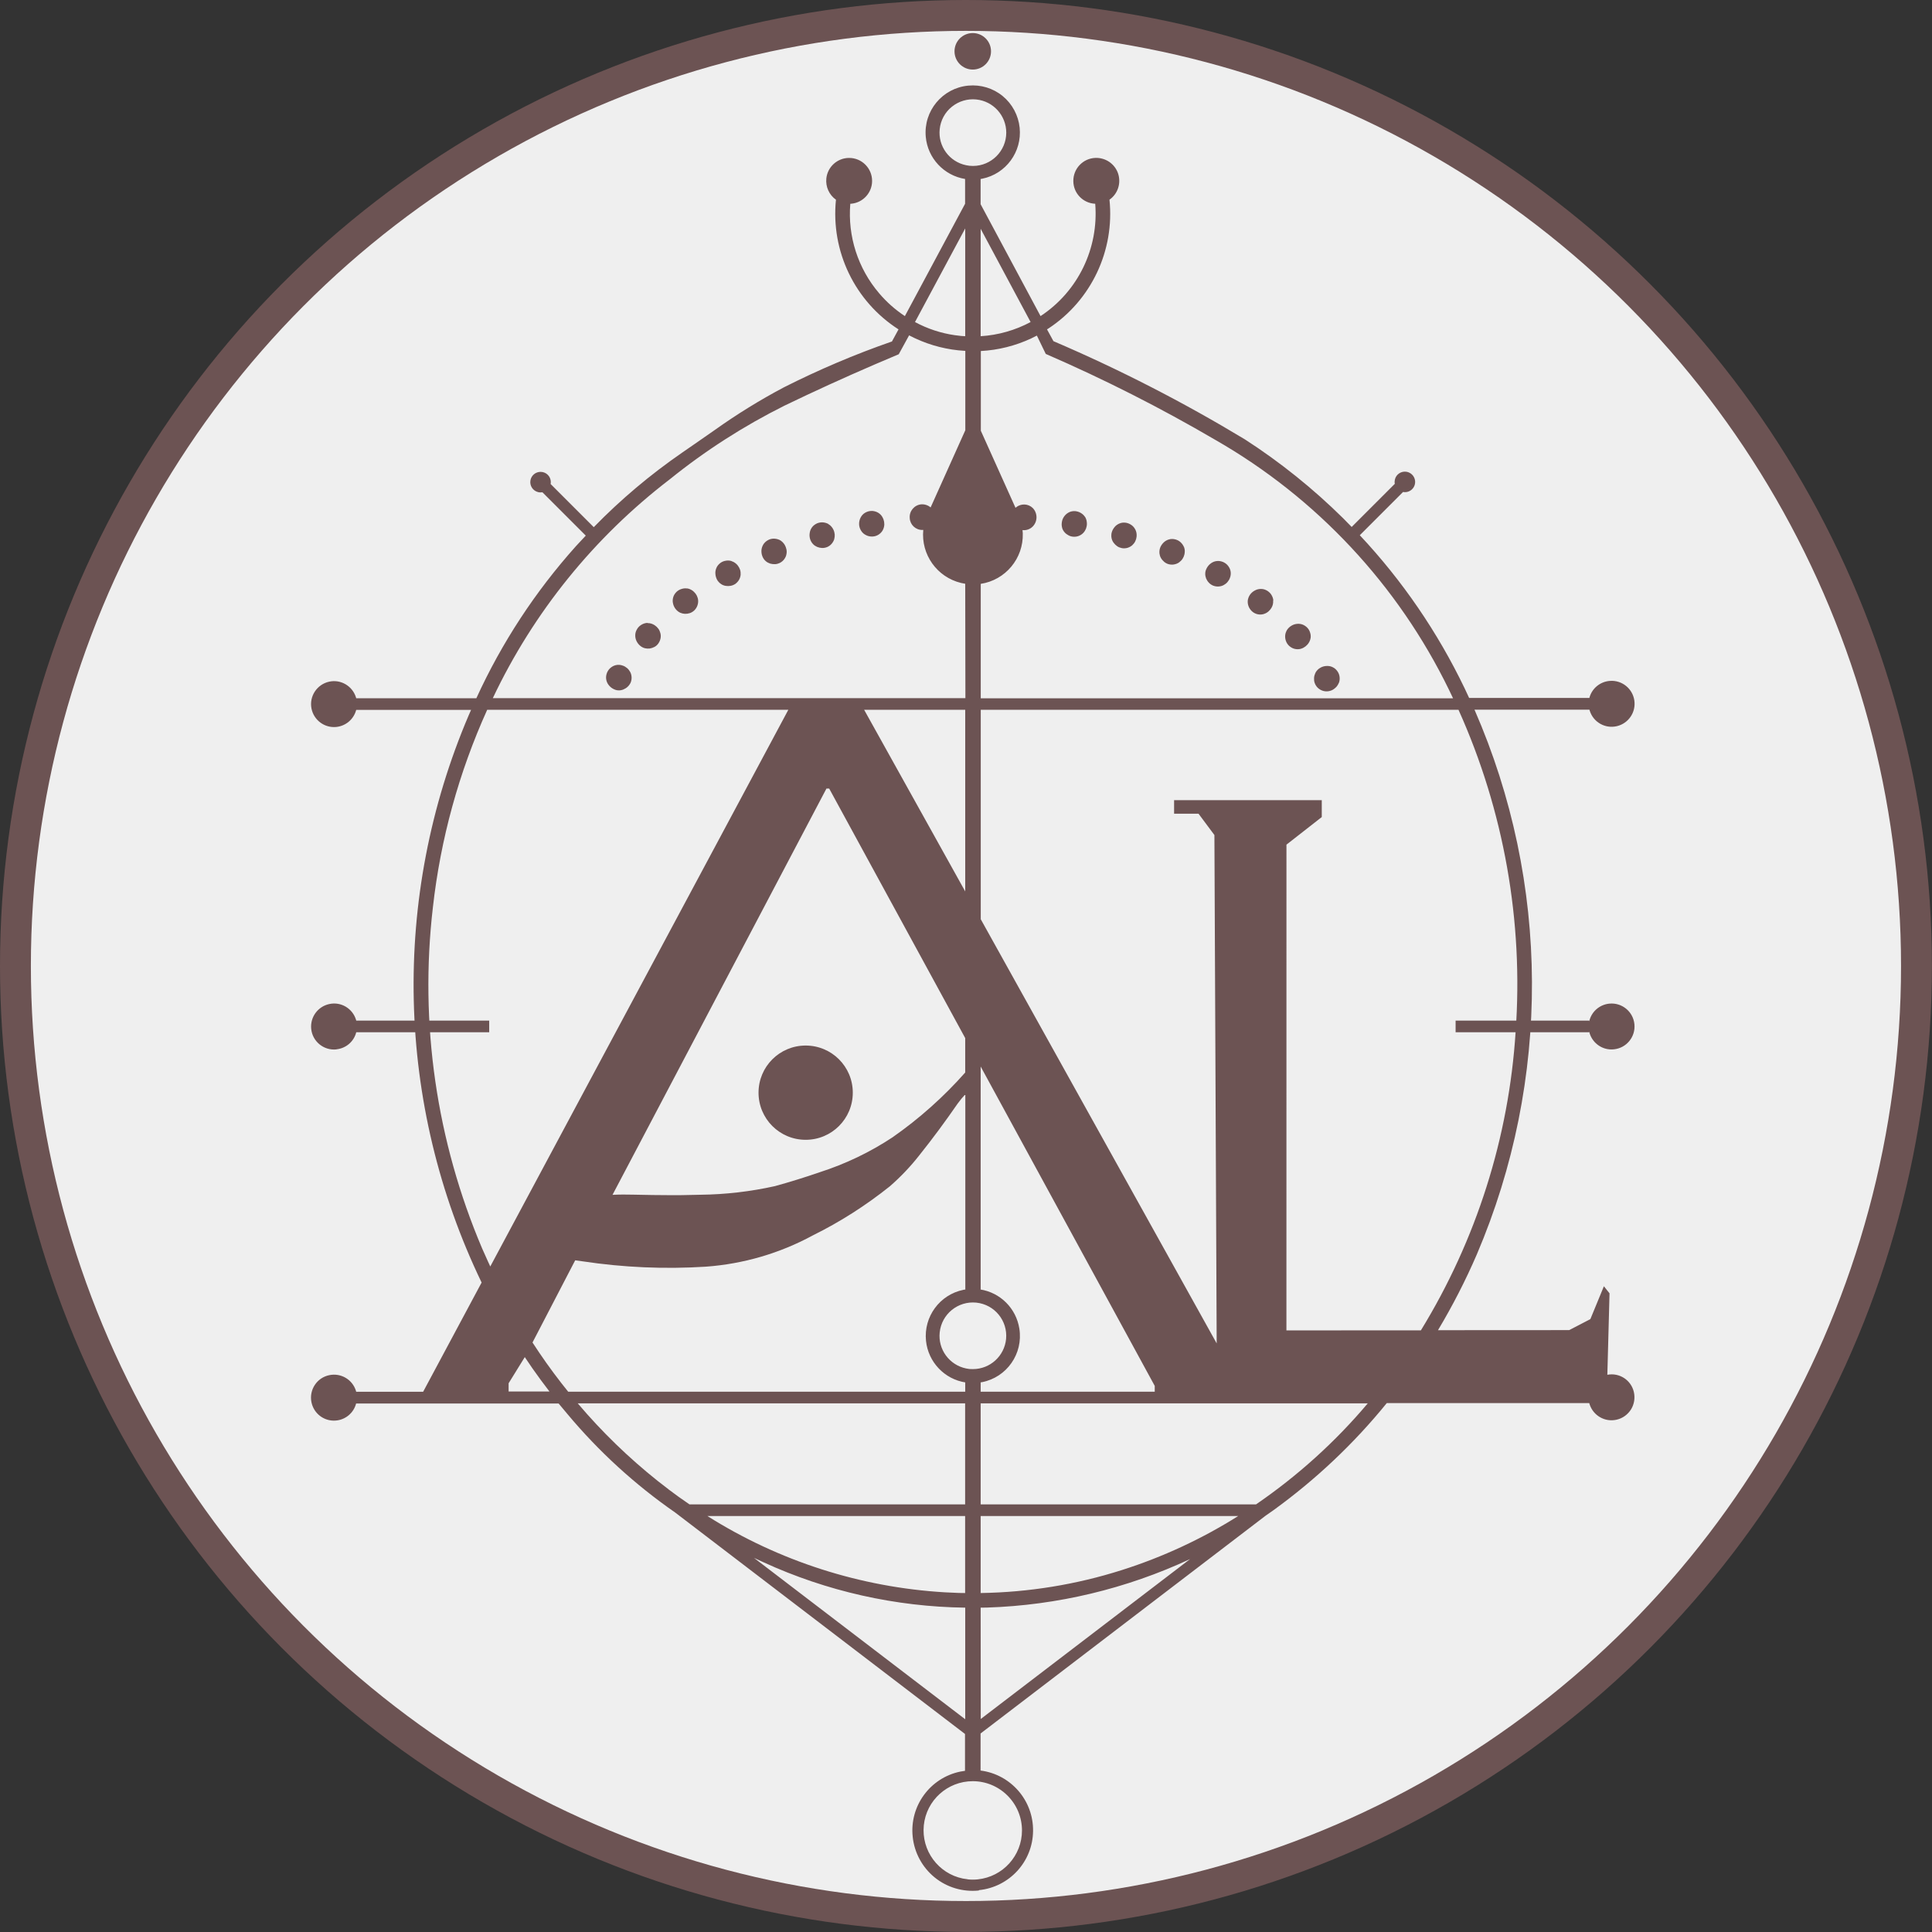 <?xml version="1.0" encoding="UTF-8" standalone="no"?>
<!-- Created with Inkscape (http://www.inkscape.org/) -->

<svg
   width="21.275mm"
   height="21.275mm"
   viewBox="0 0 21.275 21.275"
   version="1.1"
   id="svg1"
   xml:space="preserve"
   inkscape:version="1.3.2 (091e20e, 2023-11-25, custom)"
   sodipodi:docname="favicon.svg"
   xmlns:inkscape="http://www.inkscape.org/namespaces/inkscape"
   xmlns:sodipodi="http://sodipodi.sourceforge.net/DTD/sodipodi-0.dtd"
   xmlns="http://www.w3.org/2000/svg"
   xmlns:svg="http://www.w3.org/2000/svg"><rect x="0" y="0" width="21.275" height="21.275" fill="#333333" stroke="none"/><sodipodi:namedview
     id="namedview1"
     pagecolor="#ffffff"
     bordercolor="#000000"
     borderopacity="0.25"
     inkscape:showpageshadow="2"
     inkscape:pageopacity="0.0"
     inkscape:pagecheckerboard="0"
     inkscape:deskcolor="#d1d1d1"
     inkscape:document-units="mm"
     inkscape:zoom="2.56"
     inkscape:cx="8.3984375"
     inkscape:cy="28.515625"
     inkscape:window-width="1366"
     inkscape:window-height="684"
     inkscape:window-x="-8"
     inkscape:window-y="-8"
     inkscape:window-maximized="1"
     inkscape:current-layer="layer1"
     showgrid="false" /><defs
     id="defs1" /><g
     inkscape:label="Capa 1"
     inkscape:groupmode="layer"
     id="layer1"
     transform="translate(-59.712,-129.344)"><circle
       style="display:inline;fill:#efefef;fill-opacity:1;fill-rule:nonzero;stroke:#6c5353;stroke-width:0.34;stroke-opacity:1"
       id="path21-2-1-3"
       cx="70.349"
       cy="139.981"
       r="10.467" /><path
       style="fill:#6c5353;fill-opacity:1;fill-rule:evenodd;stroke:none;stroke-width:0.161"
       d="m 70.492,150.158 c 0.335,-0.034 0.592,-0.313 0.596,-0.65 0.005,-0.337 -0.244,-0.624 -0.578,-0.667 v -0.408 l 3.137,-2.397 0.09,-0.063 c 0.465,-0.337 0.884,-0.732 1.246,-1.178 h 2.23 l 0.003,0.011 c 0.04,0.127 0.171,0.202 0.3,0.171 0.065,-0.015 0.121,-0.056 0.157,-0.113 0.035,-0.057 0.046,-0.126 0.031,-0.191 -0.03,-0.132 -0.16,-0.216 -0.292,-0.19 l 0.024,-0.897 -0.062,-0.078 -0.149,0.362 -0.233,0.121 -1.445,8.7e-4 c 0.161,-0.269 0.304,-0.548 0.428,-0.835 0.818,-1.918 0.809,-4.088 -0.026,-5.998 h 1.266 l 0.003,0.011 c 0.04,0.128 0.172,0.202 0.301,0.17 0.127,-0.031 0.21,-0.154 0.19,-0.284 -0.02,-0.13 -0.136,-0.223 -0.267,-0.214 -0.109,0.007 -0.201,0.083 -0.228,0.188 h -1.324 l -0.049,-0.105 c -0.297,-0.618 -0.686,-1.187 -1.155,-1.687 l 0.476,-0.476 0.022,0.002 c 0.057,-4.8e-4 0.105,-0.044 0.111,-0.101 0.006,-0.058 -0.033,-0.111 -0.09,-0.123 -0.061,-0.012 -0.12,0.026 -0.133,0.087 -0.003,0.015 -0.004,0.03 -4.83e-4,0.045 l -0.475,0.475 -0.093,-0.095 c -0.33,-0.326 -0.692,-0.617 -1.082,-0.869 -0.677,-0.409 -1.382,-0.771 -2.109,-1.082 l -0.071,-0.13 0.018,-0.011 c 0.47,-0.31 0.728,-0.857 0.67,-1.417 0.092,-0.064 0.13,-0.181 0.095,-0.288 -0.036,-0.106 -0.137,-0.176 -0.25,-0.172 -0.137,0.005 -0.245,0.119 -0.243,0.256 0.001,0.134 0.107,0.243 0.241,0.249 0.04,0.491 -0.19,0.966 -0.602,1.237 l -0.66,-1.232 v -0.278 l 0.018,-0.003 c 0.261,-0.053 0.439,-0.296 0.412,-0.561 -0.014,-0.136 -0.081,-0.262 -0.187,-0.349 -0.106,-0.087 -0.242,-0.128 -0.379,-0.115 -0.285,0.027 -0.494,0.279 -0.468,0.564 0.021,0.235 0.2,0.426 0.433,0.464 v 0.273 l -0.663,1.237 c -0.106,-0.07 -0.202,-0.155 -0.284,-0.252 -0.233,-0.273 -0.347,-0.628 -0.317,-0.985 l 0.013,-6.5e-4 c 0.129,-0.013 0.227,-0.122 0.227,-0.251 2.09e-4,-0.139 -0.113,-0.253 -0.252,-0.253 -0.13,-4.8e-4 -0.239,0.098 -0.252,0.227 -0.009,0.091 0.031,0.18 0.106,0.233 -0.058,0.568 0.208,1.12 0.689,1.428 l -0.074,0.136 -0.001,-0.002 c -0.406,0.141 -0.803,0.31 -1.187,0.504 -0.263,0.139 -0.517,0.296 -0.76,0.469 l -0.233,0.162 -0.126,0.087 c -0.351,0.242 -0.678,0.517 -0.975,0.822 l -0.475,-0.475 0.002,-0.021 c 2.09e-4,-0.062 -0.049,-0.112 -0.111,-0.113 -0.055,-9.7e-4 -0.103,0.038 -0.113,0.092 -0.011,0.059 0.025,0.116 0.084,0.131 0.016,0.004 0.032,0.004 0.048,0.002 l 0.477,0.477 -0.108,0.116 c -0.448,0.5 -0.818,1.064 -1.097,1.675 h -1.323 l -0.003,-0.011 c -0.039,-0.124 -0.166,-0.199 -0.293,-0.172 -0.136,0.029 -0.224,0.162 -0.196,0.298 0.026,0.127 0.144,0.214 0.273,0.201 0.105,-0.011 0.192,-0.085 0.219,-0.188 h 1.265 l -0.026,0.059 c -0.856,2.005 -0.805,4.282 0.142,6.247 l -0.644,1.203 h -0.737 l -0.003,-0.011 c -0.039,-0.125 -0.166,-0.199 -0.294,-0.172 -0.136,0.028 -0.223,0.161 -0.196,0.297 0.025,0.125 0.138,0.212 0.265,0.203 0.108,-0.007 0.2,-0.083 0.227,-0.188 h 2.23 l 0.097,0.116 c 0.345,0.413 0.745,0.778 1.187,1.085 l 3.191,2.438 v 0.406 l -0.05,0.008 c -0.334,0.068 -0.562,0.379 -0.526,0.718 0.018,0.175 0.105,0.336 0.241,0.447 0.136,0.111 0.312,0.163 0.487,0.145 z m -0.152,-6.462 v -0.003 m 0.602,-8.636 c 3.4e-5,0 7.3e-5,1e-5 1.08e-4,1e-5 m -1.036,-0.017 -1.93e-4,3.2e-4 m 0.605,8.653 v 0.003 m -5.198,0.971 v -0.091 l 0.178,-0.288 0.085,0.125 c 0.06,0.086 0.123,0.171 0.187,0.254 z m 5.198,-12.804 0.55,1.027 c -0.17,0.091 -0.358,0.144 -0.55,0.156 z m -0.216,1.18 -0.067,-0.008 c -0.154,-0.022 -0.303,-0.071 -0.44,-0.145 l 0.553,-1.031 v 1.187 z m 0.092,11.376 -0.036,-0.006 c -0.185,-0.038 -0.311,-0.21 -0.291,-0.397 0.021,-0.202 0.201,-0.348 0.403,-0.328 0.201,0.021 0.347,0.199 0.328,0.4 -0.018,0.188 -0.176,0.332 -0.365,0.332 z m 0,-13.25 -0.036,-0.006 c -0.185,-0.038 -0.311,-0.21 -0.291,-0.397 0.01,-0.097 0.058,-0.186 0.134,-0.247 0.076,-0.061 0.172,-0.09 0.269,-0.08 0.188,0.019 0.33,0.178 0.33,0.366 -5.96e-4,0.202 -0.165,0.366 -0.367,0.366 z m -0.018,18.869 -0.054,-0.008 c -0.272,-0.056 -0.458,-0.309 -0.43,-0.586 0.028,-0.276 0.261,-0.486 0.539,-0.486 0.144,-7e-5 0.281,0.057 0.383,0.159 0.102,0.102 0.159,0.239 0.159,0.383 4.4e-5,0.278 -0.21,0.51 -0.486,0.539 -0.037,0.004 -0.074,0.004 -0.111,0 z m -1.141,-12.878 h 1.113 v 2 z m 1.283,9.887 0.071,-9.9e-4 c 0.773,-0.025 1.533,-0.207 2.235,-0.534 l -2.305,1.761 z m -2.496,-0.548 0.104,0.048 c 0.698,0.32 1.455,0.49 2.222,0.5 v 1.229 z m 2.496,0.387 v -0.848 h 2.836 c -0.4,0.252 -0.831,0.452 -1.281,0.595 -0.503,0.16 -1.027,0.245 -1.555,0.253 z m -0.241,-9.5e-4 -0.154,-0.007 c -0.928,-0.055 -1.828,-0.344 -2.614,-0.84 h 2.838 v 0.848 z m 0.241,-2.216 v -0.103 l 0.014,-0.002 c 0.274,-0.053 0.456,-0.314 0.412,-0.59 -0.035,-0.222 -0.208,-0.396 -0.43,-0.431 h 0.004 v -2.455 l 1.917,3.517 v 0.064 z m 0,1.241 v -1.113 h 4.263 c -0.358,0.425 -0.773,0.799 -1.231,1.113 z m -3.438,-0.167 -0.119,-0.092 c -0.32,-0.255 -0.615,-0.541 -0.88,-0.854 h 4.266 v 1.113 h -3.035 c -0.079,-0.054 -0.157,-0.109 -0.233,-0.167 z m -1.104,-1.074 -0.077,-0.097 c -0.112,-0.144 -0.217,-0.292 -0.316,-0.445 l 0.47,-0.905 0.08,0.011 c 0.45,0.068 0.906,0.088 1.36,0.059 0.412,-0.03 0.813,-0.147 1.176,-0.344 0.302,-0.149 0.586,-0.331 0.849,-0.541 0.118,-0.103 0.227,-0.217 0.324,-0.341 0.148,-0.185 0.288,-0.375 0.422,-0.569 l 0.041,-0.053 0.044,-0.05 v 2.149 h 0.004 l -0.025,0.004 c -0.261,0.053 -0.439,0.296 -0.412,0.561 0.024,0.234 0.203,0.423 0.435,0.459 h -0.003 v 0.102 z m 1.051,-2.165 -0.121,-0.001 -0.214,-0.004 c -0.076,-0.002 -0.152,-0.002 -0.228,0.002 l 2.356,-4.474 h 0.03 l 1.498,2.748 v 0.379 c -0.238,0.269 -0.506,0.508 -0.801,0.714 -0.248,0.164 -0.518,0.293 -0.801,0.384 -0.162,0.056 -0.327,0.107 -0.493,0.153 -0.27,0.06 -0.545,0.092 -0.822,0.095 -0.135,0.004 -0.27,0.006 -0.405,0.004 z m 2.083,-1.128 c 0,0.287 -0.232,0.519 -0.519,0.519 -0.287,0 -0.519,-0.232 -0.519,-0.519 0,-0.287 0.232,-0.519 0.519,-0.519 0.287,0 0.519,0.232 0.519,0.519 z m -4.016,1.862 -0.065,-0.145 c -0.504,-1.184 -0.692,-2.479 -0.543,-3.757 0.084,-0.752 0.286,-1.486 0.598,-2.176 h 3.316 l -3.282,6.13 z m 10.581,-6.299 c -0.562,-1.154 -1.458,-2.113 -2.572,-2.751 -0.603,-0.353 -1.227,-0.669 -1.868,-0.947 l -0.098,-0.202 -0.064,0.032 c -0.174,0.081 -0.362,0.128 -0.553,0.138 v 0.878 l 0.382,0.849 0.006,-0.006 c 0.055,-0.044 0.134,-0.041 0.184,0.008 0.054,0.056 0.055,0.145 0.001,0.202 -0.03,0.031 -0.072,0.046 -0.114,0.041 l 0.003,0.036 c 0.008,0.276 -0.19,0.514 -0.463,0.556 v 1.26 h 5.201 z m -1.934,-0.984 c -10e-7,-1e-5 -10e-7,-1e-5 -10e-7,-1e-5 -0.002,-0.021 -0.009,-0.04 -0.02,-0.059 -0.011,-0.019 -0.027,-0.034 -0.045,-0.046 -0.023,-0.014 -0.046,-0.021 -0.069,-0.021 -0.023,-2.3e-4 -0.044,0.004 -0.064,0.014 -0.02,0.01 -0.036,0.022 -0.05,0.038 -0.008,0.009 -0.014,0.019 -0.02,0.03 -0.005,0.011 -0.009,0.022 -0.012,0.035 -0.003,0.017 -0.003,0.035 0.001,0.053 0.004,0.018 0.011,0.035 0.022,0.051 0.011,0.016 0.024,0.029 0.041,0.04 0.018,0.011 0.037,0.018 0.057,0.02 0.02,0.002 0.039,2.6e-4 0.057,-0.006 0.018,-0.006 0.034,-0.015 0.048,-0.027 0.014,-0.012 0.025,-0.026 0.034,-0.041 0.007,-0.012 0.012,-0.025 0.015,-0.038 0.003,-0.014 0.004,-0.028 0.003,-0.043 z m -0.473,-0.33 c 0,-1e-5 -10e-7,-1e-5 -10e-7,-1e-5 -0.005,-0.02 -0.015,-0.038 -0.029,-0.055 -0.014,-0.017 -0.032,-0.029 -0.052,-0.038 -0.025,-0.01 -0.049,-0.013 -0.071,-0.01 -0.023,0.003 -0.043,0.011 -0.061,0.024 -0.018,0.013 -0.032,0.028 -0.043,0.046 -0.006,0.01 -0.011,0.021 -0.015,0.032 -0.004,0.011 -0.006,0.024 -0.006,0.036 -4.83e-4,0.017 0.003,0.035 0.009,0.052 0.007,0.017 0.017,0.033 0.03,0.047 0.013,0.014 0.028,0.025 0.047,0.033 0.02,0.008 0.04,0.011 0.06,0.01 0.02,-0.001 0.039,-0.006 0.056,-0.015 0.017,-0.009 0.031,-0.02 0.043,-0.034 0.012,-0.014 0.021,-0.029 0.027,-0.046 0.005,-0.013 0.008,-0.026 0.009,-0.04 0.001,-0.014 -5.1e-5,-0.028 -0.004,-0.043 z m -0.512,-0.259 c -4e-6,-1e-5 -4e-6,-1e-5 -5e-6,-1e-5 -0.008,-0.019 -0.02,-0.036 -0.036,-0.051 -0.016,-0.015 -0.035,-0.025 -0.056,-0.031 -0.026,-0.007 -0.05,-0.007 -0.072,-3.2e-4 -0.022,0.006 -0.041,0.017 -0.057,0.032 -0.016,0.015 -0.028,0.032 -0.037,0.051 -0.005,0.011 -0.008,0.022 -0.01,0.034 -0.002,0.012 -0.002,0.024 -0.001,0.037 0.002,0.017 0.007,0.034 0.016,0.05 0.009,0.016 0.021,0.03 0.036,0.043 0.015,0.012 0.031,0.021 0.05,0.026 0.021,0.005 0.041,0.006 0.061,0.002 0.02,-0.004 0.038,-0.011 0.053,-0.022 0.015,-0.011 0.028,-0.024 0.038,-0.039 0.01,-0.015 0.017,-0.032 0.021,-0.049 0.003,-0.013 0.004,-0.027 0.004,-0.041 -6.44e-4,-0.014 -0.004,-0.028 -0.009,-0.042 z m 1.396,1 c 10e-7,-1e-5 10e-7,-1e-5 10e-7,-1e-5 0.002,-0.021 -1.61e-4,-0.041 -0.008,-0.062 -0.007,-0.021 -0.019,-0.039 -0.035,-0.054 -0.02,-0.018 -0.041,-0.029 -0.063,-0.034 -0.022,-0.005 -0.044,-0.004 -0.065,0.001 -0.021,0.005 -0.04,0.015 -0.057,0.028 -0.009,0.007 -0.018,0.016 -0.025,0.025 -0.007,0.009 -0.014,0.02 -0.018,0.032 -0.007,0.016 -0.01,0.033 -0.01,0.052 1.61e-4,0.019 0.004,0.037 0.011,0.054 0.007,0.018 0.018,0.033 0.032,0.047 0.016,0.014 0.033,0.025 0.052,0.031 0.019,0.006 0.038,0.008 0.057,0.006 0.019,-0.002 0.036,-0.008 0.052,-0.017 0.016,-0.009 0.03,-0.02 0.042,-0.034 0.009,-0.01 0.017,-0.022 0.023,-0.035 0.006,-0.013 0.01,-0.026 0.012,-0.041 z m -1.933,-1.195 c -10e-7,0 -3e-6,-1e-5 -4e-6,-1e-5 -0.01,-0.018 -0.023,-0.034 -0.041,-0.046 -0.018,-0.013 -0.038,-0.021 -0.06,-0.025 -0.026,-0.004 -0.05,-9.7e-4 -0.071,0.008 -0.021,0.009 -0.039,0.021 -0.053,0.038 -0.014,0.017 -0.025,0.035 -0.031,0.055 -0.004,0.011 -0.006,0.023 -0.006,0.035 -8.05e-4,0.012 3.22e-4,0.024 0.003,0.036 0.004,0.017 0.011,0.033 0.022,0.048 0.011,0.015 0.024,0.028 0.04,0.039 0.016,0.011 0.034,0.017 0.053,0.021 0.021,0.003 0.041,0.002 0.061,-0.004 0.019,-0.006 0.036,-0.015 0.051,-0.028 0.014,-0.013 0.025,-0.027 0.033,-0.043 0.008,-0.016 0.013,-0.033 0.015,-0.051 0.002,-0.014 0.001,-0.027 -0.001,-0.041 -0.002,-0.014 -0.007,-0.027 -0.014,-0.041 z m 2.243,1.694 c 0,-1e-5 2e-6,-1e-5 2e-6,-1e-5 0.008,-0.019 0.011,-0.04 0.009,-0.062 -0.002,-0.022 -0.008,-0.042 -0.02,-0.061 -0.014,-0.022 -0.032,-0.039 -0.052,-0.049 -0.02,-0.011 -0.041,-0.016 -0.063,-0.016 -0.022,-2.3e-4 -0.043,0.004 -0.062,0.012 -0.011,0.005 -0.021,0.011 -0.031,0.018 -0.01,0.007 -0.018,0.016 -0.026,0.026 -0.011,0.014 -0.018,0.03 -0.023,0.048 -0.005,0.018 -0.006,0.036 -0.004,0.056 0.002,0.019 0.009,0.037 0.019,0.054 0.011,0.018 0.025,0.032 0.042,0.043 0.017,0.011 0.035,0.018 0.054,0.021 0.019,0.003 0.037,0.002 0.054,-0.002 0.018,-0.004 0.034,-0.011 0.049,-0.022 0.011,-0.008 0.022,-0.017 0.031,-0.028 0.009,-0.011 0.016,-0.023 0.022,-0.037 z m -2.797,-1.832 c -3e-6,0 -3e-6,0 -5e-6,0 -0.011,-0.017 -0.027,-0.031 -0.046,-0.042 -0.019,-0.011 -0.04,-0.017 -0.062,-0.019 -0.027,-9.7e-4 -0.05,0.004 -0.07,0.015 -0.02,0.011 -0.036,0.025 -0.049,0.043 -0.013,0.018 -0.021,0.037 -0.025,0.058 -0.002,0.012 -0.003,0.023 -0.003,0.035 4.68e-4,0.012 0.003,0.024 0.006,0.036 0.005,0.017 0.014,0.032 0.026,0.046 0.012,0.014 0.027,0.025 0.044,0.034 0.017,0.009 0.035,0.014 0.055,0.015 0.021,9.7e-4 0.041,-0.002 0.06,-0.01 0.019,-0.008 0.035,-0.019 0.048,-0.033 0.013,-0.014 0.022,-0.029 0.029,-0.046 0.006,-0.017 0.01,-0.035 0.01,-0.053 1.61e-4,-0.014 -0.002,-0.027 -0.005,-0.041 -0.004,-0.014 -0.009,-0.027 -0.018,-0.039 z m -1.317,0.739 -0.046,-0.009 c -0.265,-0.064 -0.442,-0.313 -0.416,-0.584 l -0.01,4.8e-4 c -0.074,6.5e-4 -0.135,-0.057 -0.139,-0.13 -0.007,-0.076 0.049,-0.144 0.125,-0.152 0.038,-0.003 0.076,0.009 0.105,0.034 l 0.382,-0.85 v -0.874 l -0.076,-0.006 c -0.19,-0.02 -0.374,-0.076 -0.543,-0.165 l -0.114,0.208 -0.268,0.114 c -0.334,0.144 -0.665,0.295 -0.992,0.453 -0.448,0.224 -0.871,0.495 -1.261,0.81 -0.832,0.637 -1.501,1.463 -1.949,2.41 h 5.204 z m -0.949,-0.776 c -2e-6,0 -5e-6,0 -5e-6,0 -0.017,-0.012 -0.036,-0.02 -0.058,-0.024 -0.022,-0.004 -0.043,-0.002 -0.064,0.004 -0.025,0.008 -0.046,0.021 -0.061,0.038 -0.015,0.017 -0.025,0.036 -0.031,0.057 -0.006,0.021 -0.007,0.042 -0.004,0.063 0.002,0.012 0.005,0.023 0.01,0.034 0.005,0.011 0.011,0.022 0.019,0.032 0.011,0.014 0.024,0.025 0.041,0.034 0.016,0.009 0.034,0.015 0.053,0.017 0.019,0.002 0.038,8.1e-4 0.057,-0.005 0.02,-0.006 0.038,-0.017 0.052,-0.03 0.015,-0.014 0.026,-0.029 0.033,-0.047 0.007,-0.017 0.011,-0.035 0.011,-0.053 1.44e-4,-0.018 -0.003,-0.036 -0.009,-0.053 -0.005,-0.013 -0.011,-0.025 -0.019,-0.037 -0.008,-0.011 -0.018,-0.022 -0.03,-0.03 z m -1.624,0.526 c -4e-6,0 -6e-6,0 -6e-6,0 -0.02,-0.006 -0.04,-0.008 -0.062,-0.004 -0.022,0.003 -0.042,0.011 -0.06,0.024 -0.021,0.016 -0.037,0.035 -0.045,0.056 -0.009,0.021 -0.013,0.042 -0.011,0.064 0.001,0.022 0.007,0.042 0.016,0.061 0.005,0.011 0.012,0.02 0.02,0.029 0.008,0.009 0.017,0.017 0.028,0.024 0.015,0.01 0.031,0.016 0.049,0.019 0.018,0.003 0.037,0.003 0.056,-5.7e-4 0.019,-0.004 0.036,-0.011 0.052,-0.022 0.017,-0.013 0.03,-0.028 0.04,-0.045 0.01,-0.018 0.015,-0.036 0.017,-0.055 0.001,-0.019 -8.05e-4,-0.037 -0.006,-0.054 -0.006,-0.017 -0.014,-0.033 -0.025,-0.047 -0.008,-0.011 -0.018,-0.02 -0.03,-0.029 -0.011,-0.008 -0.024,-0.015 -0.038,-0.019 z m -1.278,1.147 c -4e-6,0 -5e-6,0 -6e-6,0 -0.02,0.005 -0.038,0.015 -0.055,0.029 -0.017,0.014 -0.029,0.032 -0.038,0.052 -0.01,0.025 -0.013,0.049 -0.01,0.071 0.003,0.022 0.011,0.043 0.024,0.061 0.013,0.018 0.028,0.032 0.046,0.043 0.01,0.006 0.021,0.011 0.032,0.015 0.011,0.004 0.024,0.006 0.036,0.006 0.017,4.8e-4 0.035,-0.003 0.052,-0.01 0.017,-0.007 0.033,-0.017 0.047,-0.03 0.014,-0.013 0.025,-0.029 0.033,-0.046 0.008,-0.02 0.011,-0.04 0.01,-0.06 -0.001,-0.02 -0.006,-0.039 -0.015,-0.056 -0.009,-0.017 -0.02,-0.031 -0.034,-0.043 -0.014,-0.012 -0.029,-0.021 -0.046,-0.027 -0.013,-0.005 -0.026,-0.008 -0.04,-0.009 -0.014,-0.001 -0.028,7e-5 -0.043,0.004 z m 0.353,-0.466 c -4e-6,0 -6e-6,0 -6e-6,0 -0.021,3.4e-4 -0.041,0.006 -0.06,0.016 -0.019,0.01 -0.036,0.024 -0.049,0.042 -0.015,0.022 -0.024,0.044 -0.026,0.067 -0.002,0.023 0.001,0.044 0.009,0.065 0.008,0.02 0.02,0.038 0.035,0.053 0.008,0.008 0.018,0.016 0.028,0.022 0.01,0.006 0.022,0.011 0.034,0.014 0.017,0.004 0.034,0.005 0.053,0.003 0.018,-0.003 0.036,-0.009 0.053,-0.018 0.017,-0.009 0.031,-0.022 0.042,-0.038 0.012,-0.017 0.02,-0.036 0.024,-0.056 0.004,-0.02 0.003,-0.039 -0.002,-0.058 -0.005,-0.018 -0.012,-0.035 -0.023,-0.049 -0.011,-0.015 -0.024,-0.027 -0.039,-0.037 -0.011,-0.008 -0.024,-0.013 -0.037,-0.018 -0.013,-0.004 -0.027,-0.006 -0.042,-0.006 z m 1.448,-0.916 c -4e-6,0 -6e-6,0 -6e-6,0 -0.019,-0.008 -0.039,-0.012 -0.061,-0.012 -0.022,8e-4 -0.043,0.006 -0.062,0.017 -0.023,0.013 -0.04,0.03 -0.052,0.05 -0.011,0.02 -0.018,0.041 -0.019,0.062 -0.001,0.022 0.002,0.043 0.009,0.062 0.004,0.011 0.009,0.022 0.016,0.032 0.007,0.01 0.015,0.019 0.025,0.027 0.013,0.011 0.029,0.019 0.047,0.025 0.018,0.005 0.036,0.007 0.055,0.006 0.019,-0.001 0.037,-0.007 0.055,-0.016 0.018,-0.01 0.034,-0.024 0.045,-0.04 0.012,-0.017 0.02,-0.034 0.023,-0.053 0.004,-0.018 0.004,-0.037 1.28e-4,-0.054 -0.004,-0.018 -0.01,-0.035 -0.019,-0.05 -0.007,-0.012 -0.016,-0.022 -0.026,-0.032 -0.01,-0.01 -0.022,-0.018 -0.035,-0.024 z m -1.011,0.537 c -5e-6,0 -7e-6,0 -7e-6,0 -0.02,-0.003 -0.041,-0.002 -0.062,0.005 -0.021,0.006 -0.04,0.017 -0.056,0.032 -0.019,0.019 -0.031,0.039 -0.037,0.061 -0.006,0.022 -0.007,0.044 -0.002,0.065 0.004,0.021 0.013,0.041 0.025,0.058 0.007,0.01 0.015,0.018 0.024,0.026 0.009,0.008 0.019,0.015 0.031,0.02 0.016,0.007 0.033,0.011 0.051,0.012 0.019,6.4e-4 0.037,-0.002 0.055,-0.008 0.018,-0.006 0.034,-0.016 0.049,-0.03 0.015,-0.015 0.026,-0.032 0.033,-0.051 0.007,-0.019 0.01,-0.038 0.009,-0.057 -0.001,-0.019 -0.006,-0.036 -0.014,-0.053 -0.008,-0.016 -0.019,-0.031 -0.032,-0.043 -0.01,-0.01 -0.021,-0.018 -0.033,-0.024 -0.012,-0.007 -0.026,-0.011 -0.04,-0.014 z m 1.555,-0.71 c -4e-6,-1e-5 -6e-6,-1e-5 -6e-6,-1e-5 -0.018,-0.01 -0.038,-0.016 -0.06,-0.018 -0.022,-0.002 -0.043,0.002 -0.064,0.01 -0.024,0.011 -0.043,0.025 -0.057,0.044 -0.013,0.018 -0.022,0.038 -0.025,0.06 -0.004,0.022 -0.003,0.043 0.002,0.063 0.003,0.011 0.007,0.023 0.013,0.033 0.006,0.011 0.013,0.021 0.022,0.03 0.012,0.013 0.027,0.022 0.044,0.03 0.017,0.007 0.035,0.011 0.054,0.012 0.019,6.4e-4 0.038,-0.003 0.056,-0.01 0.019,-0.008 0.036,-0.02 0.049,-0.035 0.013,-0.015 0.023,-0.032 0.029,-0.05 0.005,-0.018 0.007,-0.036 0.006,-0.054 -0.002,-0.018 -0.006,-0.035 -0.014,-0.052 -0.006,-0.012 -0.013,-0.024 -0.023,-0.035 -0.009,-0.011 -0.02,-0.02 -0.033,-0.027 z m 1.677,4.352 v -2.306 h 5.261 c 0.5,1.111 0.716,2.329 0.629,3.544 -0.074,1.165 -0.433,2.294 -1.043,3.289 l -1.481,9.1e-4 3.22e-4,-5.349 0.389,-0.304 v -0.186 H 72.641 v 0.149 h 0.269 l 0.175,0.235 0.025,5.598 z"
       id="path1" /><path
       style="fill:#6c5353;fill-opacity:1;fill-rule:evenodd;stroke:none;stroke-width:0.161"
       d="m 77.484,140.899 c 0.139,-0.014 0.24,-0.138 0.226,-0.277 -0.014,-0.139 -0.138,-0.24 -0.277,-0.226 -0.108,0.011 -0.198,0.09 -0.221,0.197 v -0.01 h -1.471 v 0.128 h 1.471 v -0.009 l 0.005,0.021 c 0.036,0.115 0.148,0.189 0.267,0.176 z"
       id="path2-1" /><path
       style="fill:#6c5353;fill-opacity:1;fill-rule:evenodd;stroke:none;stroke-width:0.161"
       d="m 63.417,140.899 c 0.105,-0.011 0.192,-0.085 0.218,-0.188 h 1.464 v -0.128 h -1.464 l -0.003,-0.011 c -0.039,-0.124 -0.165,-0.199 -0.292,-0.172 -0.127,0.026 -0.214,0.144 -0.201,0.274 0.014,0.139 0.138,0.24 0.277,0.226 z"
       id="path3-0" /><path
       style="fill:#6c5353;fill-opacity:1;fill-rule:evenodd;stroke:none;stroke-width:0.161"
       d="m 70.625,129.909 c 0,0.111 -0.09,0.201 -0.201,0.201 -0.111,0 -0.201,-0.09 -0.201,-0.201 0,-0.111 0.09,-0.201 0.201,-0.201 0.111,0 0.201,0.09 0.201,0.201 z"
       id="path4-7" /></g></svg>
